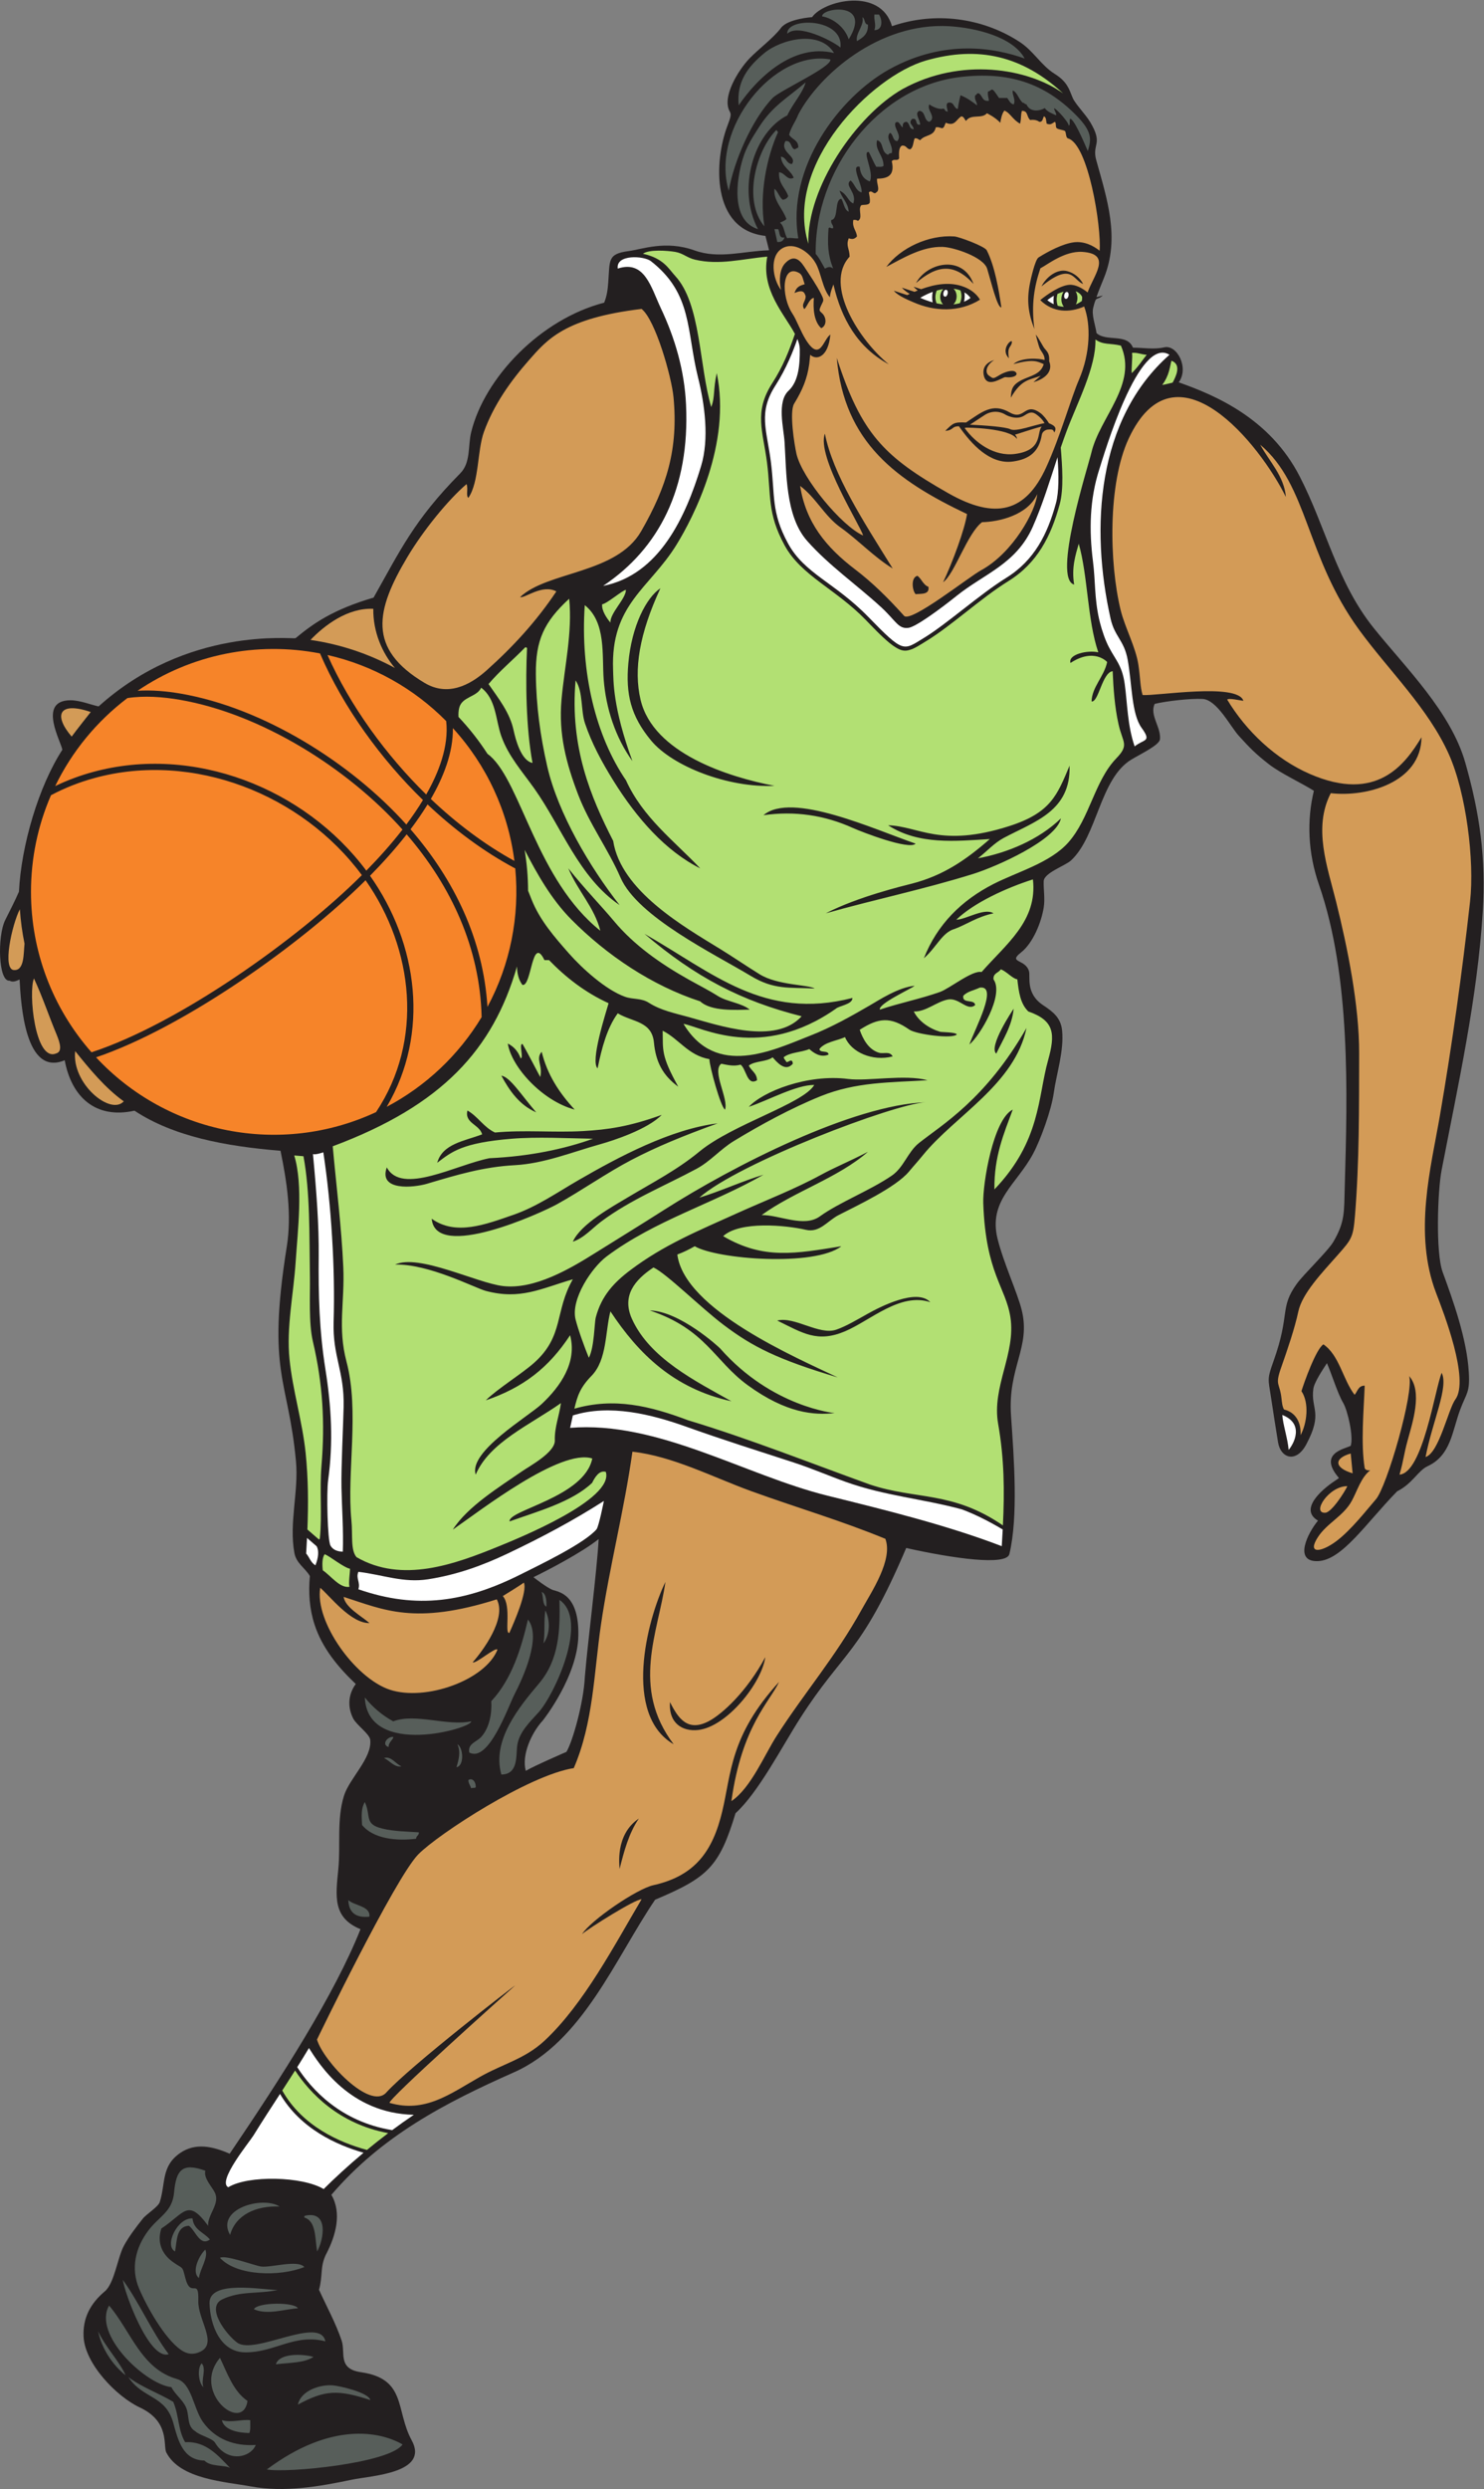 <?xml version="1.0" encoding="UTF-8" standalone="no"?>
<svg
   xmlns:dc="http://purl.org/dc/elements/1.1/"
   xmlns:cc="http://creativecommons.org/ns#"
   xmlns:rdf="http://www.w3.org/1999/02/22-rdf-syntax-ns#"
   xmlns:svg="http://www.w3.org/2000/svg"
   xmlns="http://www.w3.org/2000/svg"
   viewBox="0 0 545.44 914.16"
   height="914.16"
   width="545.44"
   xml:space="preserve"
   id="svg2"
   version="1.1"><rect x="0" y="0" width="545.44" height="914.16" fill="#808080" stroke="none"/><defs
     id="defs6" /><g
     transform="matrix(1.333,0,0,-1.333,0,914.16)"
     id="g10"><g
       transform="scale(0.1)"
       id="g12"><path
         id="path14"
         style="fill:#231f20;fill-opacity:1;fill-rule:evenodd;stroke:none"
         d="m 2459.47,6785.77 c 118.41,40.88 248.95,23.62 351.7,-43.19 39.58,-25.74 58.13,-63.81 97.07,-88.27 34.7,-21.8 39.63,-42.28 49.16,-65.33 7.41,-17.93 34.9,-44.67 48.64,-67.64 36.99,-61.83 3.96,-59.23 16.67,-104.89 29.52,-106.08 65.72,-213.43 21.48,-323.57 -6.83,-16.98 -14.5,-35.11 -21.04,-53.78 l 17.66,4.61 c -19.19,-16.19 -17.44,1.92 -26.35,-33.02 -5.37,-21.08 6.29,-49.67 8.95,-70.54 27.11,-24.84 84.39,0.23 100.48,-40.15 28.84,-0.02 57.31,-5.66 86.31,0.93 35.34,8.03 68.98,-56.72 39.86,-96.5 101.87,-35.95 251.27,-99.25 333.49,-258.99 72.97,-141.79 102.54,-291.58 204.67,-418.56 87.8,-109.18 211.85,-229.81 251.92,-370.04 40.32,-141.06 57.43,-264.34 48.28,-410.8 -14.94,-240.07 -67.96,-476.84 -113.53,-712.47 -11.09,-57.35 -16.61,-227.13 2.84,-280.31 28.68,-78.37 66.75,-183.9 72.17,-275.94 3.35,-56.89 -6.05,-56.25 -23.47,-102.61 -22.62,-60.2 -25.45,-126.52 -90.06,-156.57 -26.8,-12.46 -41.43,-47.96 -84.08,-69.27 -87.21,-89.44 -152.09,-190.35 -219.15,-192.32 -67.42,-1.98 -26.68,78.64 0.99,111.6 -52.71,30.79 10.21,85.15 43.97,107.85 4.24,2.85 9.31,6.12 13.79,9.54 -58.43,68.07 14.68,79.75 32.35,88.71 8.47,24.51 -8.46,97.69 -20.58,118.09 -15.75,26.52 -32.27,81.52 -44.94,109.64 -10.93,-16.93 -34.95,-52.27 -37.47,-70.87 -7.55,-56.04 27.55,-64.94 -19.52,-153 -28.27,-52.91 -70.59,-37.37 -77.69,5.32 -8.03,48.3 -12.28,78.06 -19.81,126.48 -7.75,49.85 -10.56,47.86 7.59,98.76 46.48,130.36 15.45,144.85 63.86,212.1 19.01,26.42 85.8,89.94 100.9,115.87 32.45,55.66 29.31,81.72 31.36,154.03 7.24,254.77 16.63,577.15 -71.04,829.21 -30.81,88.63 -33.85,178.17 -14.12,259.2 -35.21,22.2 -90.93,47.4 -124.65,73.62 -35.57,27.67 -51.63,44.03 -81.87,77.28 -24.71,27.17 -60.77,100.2 -100.71,102.19 -32.84,1.64 -99.74,-5.8 -131.68,-13.63 -14.82,-30.61 17.73,-64.2 14.55,-97.28 -1.6,-16.42 -53.28,-40.53 -79.21,-56.28 -86.78,-52.69 -93.67,-211 -166.27,-277.94 -15.64,-14.41 -74.43,-34.12 -75.15,-56.98 -0.75,-24.18 3.89,-47.76 0.12,-72.04 -6.3,-40.65 -29.45,-98.37 -62.51,-124.27 -37.47,-29.36 12.44,-17.4 21.91,-52.17 4.11,-15.06 -9.93,-60.85 38.74,-93.17 27.25,-18.11 49.03,-34.7 52.46,-69.74 5.54,-56.85 -15.31,-117.2 -23.2,-173.31 -6.31,-44.99 -35.28,-126.12 -56.95,-166.63 -44.79,-83.65 -123.59,-128.74 -97.92,-233.53 16.19,-66.08 55.36,-149.97 66.88,-197.52 25.12,-102.84 -38.91,-156.88 -29.62,-290.36 8.32,-119.89 20.1,-278.54 -4.55,-381.3 -7.81,-32.56 -152.45,-12.69 -284.48,16.71 -126.41,-296.12 -172.08,-280.83 -292.86,-469.74 -50.2,-78.54 -114.7,-203.76 -177.74,-260.98 -45.05,-148.2 -76.53,-177.01 -221.73,-238.3 -109.53,-161.42 -200.17,-391.82 -389.26,-475.6 -191.44,-84.82 -364.7,-175.454 -503.392,-337.563 29.402,-49.863 11.847,-112.871 -13.184,-160.969 -8.246,-15.848 -11.633,-29.48 -13.203,-47.117 -1.719,-19.188 -2.442,-34.941 -7.696,-53.523 21.071,-46.34 46.036,-91.426 62.336,-139.747 11.313,-33.539 -11.675,-77.921 53.063,-87.296 C 1121.86,303.555 1089.9,217.09 1135.18,134.109 1184.59,43.555 1023.73,36.848 970.547,25.715 879.734,6.699 784.684,-9.895 692.188,7.031 619.859,20.266 497.156,26.602 458.715,100.313 c -9.727,18.664 10.949,85 -73.184,124.316 -63.89,29.851 -151.058,119.766 -155.051,194.504 -2.781,52.019 19.125,92.422 58.29,125.254 27.32,22.879 35.054,93.992 53.714,127.398 14.61,26.145 32.813,49.738 51.356,73.156 10.113,12.774 42.445,32.356 46.707,45.711 16.449,51.504 3.5,98.371 55.625,134.719 42.816,29.856 91.183,18.527 137.109,-1.594 142.742,210.613 289.215,438.763 360.723,618.683 -77.5,31.75 -68.395,91.63 -61.215,164.64 6.586,67.04 -4.703,137.72 15.672,202.97 14.973,48.03 77.989,103.84 72.339,154.17 -1.84,16.44 -37.632,40.46 -46.984,58.8 -16.187,31.78 -13.628,66.8 7.153,94.99 -48.867,46.33 -92.649,99 -113.739,164.03 -13.925,42.95 -17.21,88.55 -12.792,133.33 -13.051,22.3 -37.29,34.82 -42.637,63.4 -15.324,81.87 11.894,169.07 4.336,252.03 -20.832,228.88 -81.199,241.95 -25.285,593.05 13.898,87.26 0.363,177.52 -17.411,263.36 -152.683,12.38 -295.847,39.71 -402.613,110.4 -107.644,-23.71 -173.484,37.65 -192.469,139.03 C 69.102,3890.39 57.695,4091.19 54,4159.05 c -4.312,-1.39 -17.141,-9.5 -27.352,-3.15 -31.418,-4.25 -34.437,122.09 -12.309,166.94 13.879,28.12 25.293,49.27 37.906,78.29 6.277,127.26 54.301,290.24 119.574,390.83 -2.05,20.29 -70.074,136.08 22.36,136.52 26.191,0.13 58.863,-13.21 77.738,-16.92 244.98,220.9 533.18,184.84 542.926,187.9 49.504,41.1 103.094,78.84 215.236,111.91 72.87,128.8 111.51,213.51 238.82,342.21 29.69,30.01 20.9,75.37 30.31,113.72 36.96,150.35 190.96,311.27 366.61,356.66 7.64,18.11 9.85,36.6 11.31,55.75 4.64,61.04 -2.77,78.72 56.15,86.41 37.17,4.85 101.97,30.38 181.46,1.92 68.56,-24.58 134.26,-1.72 205.83,0.29 l -10.03,39.6 c -151.4,16.48 -140.97,208.32 -104.99,302.98 8.82,23.23 11.26,31.65 6.82,39.27 -23.16,39.69 23.49,114.63 53.96,146.5 24.36,25.48 66.29,56.54 87.11,84.37 18.97,25.36 85.76,29.63 85.76,29.63 31.89,46.17 189.23,83.32 220.27,-24.91 z m -846.85,-4547.7 c -3.14,-70.89 -34.07,-180.01 -50.83,-207.05 0,0 -90.85,-39.4 -112.07,-52.29 -11.87,43.46 15.21,104.4 47.33,139.15 0,0 95.57,120.17 97.66,233.87 2.09,113.7 -54.25,119.96 -69.89,125.18 -15.65,5.21 -53.93,35.37 -53.93,35.37 38.25,18.55 133.27,67.72 179.8,105.1 -5.01,-90.4 -29.41,-277.13 -38.07,-379.33 v 0" /><path
         id="path16"
         style="fill:#b2e073;fill-opacity:1;fill-rule:evenodd;stroke:none"
         d="m 2931.45,6600.57 c -96.34,69.13 -281.87,100.69 -443.1,11.82 -126.68,-72.09 -264.39,-271.78 -259.41,-426.25 -68.09,218.13 173.63,461.96 324.47,505.09 144.56,41.32 265.5,12.79 378.04,-90.66 v 0" /><path
         id="path18"
         style="fill:#575e5a;fill-opacity:1;fill-rule:evenodd;stroke:none"
         d="m 2999.47,6441.57 c -4.09,8.52 -31.57,76.47 -45.65,87.66 -8.45,6.72 -0.61,-17.68 -7.22,-17.1 0.29,8.25 -29.88,42.09 -38.68,47.03 -6.31,3.54 9.98,-21.39 2.5,-18.23 -12.47,5.28 -24.55,10.84 -29.52,19.21 -17.83,-9.94 -41.64,-10.34 -50.54,10.11 -8.76,2.02 -2.5,3.44 -10.48,4.67 -11.87,10.87 -14.91,28.86 -27.42,33.62 -2.42,-11.4 9.13,-25.83 2.53,-38.29 -9.76,2.04 -12.57,11.03 -17.69,17.69 -7.58,0 -15.16,0 -22.75,0 -23.26,35.24 -16.8,20.72 -30.32,17.69 -1.5,-10.76 1.82,-16.71 2.53,-25.27 -19.12,-3.13 -17.46,14.54 -27.8,20.21 -6.89,1.85 -5.08,-5.01 -10.1,-5.05 -2.77,-13.71 5.1,-16.81 5.05,-27.79 -16.03,12.17 -27.37,20.2 -45.48,27.79 0,0 -5.44,-21.14 -7.59,-37.9 -11.95,2.38 -9.15,19.48 -25.27,17.68 -10.16,-2.78 -2.67,-17.6 -2.52,-25.26 -10.22,3.26 -4.05,2.54 -11.19,8.87 -10.88,-4.01 -29.91,4.25 -39.35,11.34 -8.86,-15.05 21.03,-35.54 0,-48.02 -15.97,3.41 -9.72,29.04 -27.8,30.33 -14.06,-6.88 1.81,-23.75 2.52,-37.9 -16.34,-3.72 -4.89,20.36 -22.75,15.16 -11.15,-12.56 3.27,-15.5 5.07,-27.8 -14.21,-0.72 -10.05,16.91 -20.21,20.21 -8.1,-0.33 -11.12,-5.72 -10.12,-15.16 -7.33,3.12 -9.83,20.55 -20.22,12.64 -6.15,-14.26 19.39,-35.24 5.05,-50.54 -13.68,0.63 -10.12,18.51 -20.2,22.74 -13.9,-15.28 9.81,-32.97 5.06,-55.59 -4.72,-0.35 -8.46,-1.67 -10.11,-5.05 -20.85,7.85 -11.02,34.73 -30.34,40.43 -7.45,-26.86 18.3,-42.33 17.69,-70.76 -3.68,-3.91 -12.93,-2.23 -20.21,-2.53 -7.46,12.77 -13.31,27.13 -20.22,40.44 -20.51,4.14 15.92,-56.83 2.52,-80.87 -16.71,6.03 -26.1,19.38 -27.79,40.43 -27.22,7.3 9.43,-53.78 5.05,-70.75 -16.46,4.6 -18.31,23.8 -30.32,32.85 -18.54,-13.94 18.51,-32.18 7.59,-63.17 -16.17,6.88 -15.04,24.54 -37.91,35.37 6.6,-21.19 23.29,-32.3 25.27,-58.12 -12.83,5.7 -13.15,23.91 -20.22,35.38 -19.7,-0.37 -6.77,-56.11 -27.8,-58.12 -2.32,-11.6 6.33,-12.21 5.06,-22.75 -8.06,-1.49 -7.81,4.75 -12.64,0 -2.98,-42.7 -2.39,-72.2 12.64,-111.19 -7.66,6.77 -14.58,4.32 -22.74,0 -8.04,13.87 -14.96,28.86 -25.28,40.44 -3.88,227.9 168.76,460.6 399.07,487.4 132.93,15.47 231.88,-16.69 319.69,-106.03 45.2,-45.97 40.78,-66.93 31.56,-98.15 z m -659.34,308.1 c -10.62,33.19 -43.14,57.93 -73.28,63.17 -1.96,23.86 139.54,43.18 73.28,-63.17 z m -204.69,-523.09 c 3.37,0 6.74,0 10.11,0 5.49,-7.99 0.81,-26.15 17.69,-22.75 -2.8,-8.15 -8.04,-13.86 -20.21,-12.63 -2.09,12.24 -5.2,23.45 -7.59,35.38 z m 5.06,272.91 c 2.74,-0.62 1.71,-5.02 5.05,-5.05 -30.88,-68.27 -52.55,-169.54 -37.91,-260.28 -60.51,72.27 -22.13,210.45 32.86,265.33 z m 80.86,131.41 c -7.81,-29.26 -36.39,-59.63 -50.54,-90.97 -92.62,-46.37 -139.52,-202.3 -80.86,-313.35 -76.12,23.44 -59.21,137.29 -41.83,194.06 10.47,34.25 25.97,57.54 44.35,86.43 37.96,59.61 76.46,79.02 128.88,123.83 z m 68.23,63.18 c 4.48,-20.74 -139.02,-85.23 -159.2,-106.14 -56.92,-59.01 -107.48,-175.58 -120.99,-255.87 -51.37,172.06 125.69,390.31 280.19,362.01 z m 10.11,17.69 c -113.24,28.16 -213.05,-70.66 -262.81,-144.04 -6.61,65.02 25.31,106.41 70.75,144.04 46.03,38.09 153.15,64.73 192.06,0 z m 17.68,15.15 c -23.19,19.47 -118.7,67.08 -146.56,37.9 -3.14,46.7 155.95,44.36 146.56,-37.9 z m 60.65,83.4 c 7.93,-3.87 4.14,-19.46 15.17,-20.22 1.11,-26.39 -14.51,-36.04 -30.33,-45.49 -4.8,21.14 20.74,43.36 15.16,65.71 z m 32.85,7.57 c 4.22,0 8.43,0 12.64,0 9.44,-13.17 11.48,-43.59 -12.64,-42.95 5.48,14.44 -1.36,25.72 0,42.95 z m 414.43,-121.29 c -80.55,28.96 -219.9,54.79 -372.4,-29.22 -138.89,-76.52 -285.18,-271.85 -251.77,-466.07 -9.34,-1.35 -24.43,2.9 -30.32,0 -8.56,12.48 -8.01,34.1 -20.21,42.96 6.07,3.18 13.42,5.1 17.68,10.11 -9.31,28.43 -36.51,50.15 -32.85,83.39 9.84,-7.85 12.84,-22.54 22.74,-30.33 7.5,0.92 12.47,4.38 15.17,10.11 -7.5,22.82 -27.21,33.44 -25.28,65.7 16.33,-1.02 22.39,-24.11 40.44,-15.16 -8.96,22.2 -32.81,29.53 -35.37,58.12 15.34,-1.49 14.56,-19.12 30.32,-20.21 15.76,21.82 -34.65,31.87 -17.7,63.17 18.04,2.03 13.17,-18.85 25.28,-22.74 3.73,1.32 6.36,3.74 10.1,5.05 0.77,21 -18.35,22.07 -25.27,35.38 5.49,21.46 17.91,36 25.27,55.6 57.32,108.92 222.89,254.28 415.34,243.26 73.38,-4.2 176.86,-29.26 208.83,-89.12 v 0" /><path
         id="path20"
         style="fill:#ffffff;fill-opacity:1;fill-rule:evenodd;stroke:none"
         d="m 3224.58,5880.38 c -200.53,-176.99 -218.89,-476.52 -162.2,-727.67 11.09,-49.1 37.28,-59.09 46.94,-112.52 12.32,-68.19 10.5,-149.16 38.35,-187.6 28.89,-39.91 6.43,-30.29 -19.12,-51.25 -20.13,58.69 -19.78,116.96 -27.42,172.25 -7.99,57.65 -30.69,69.75 -50.74,116.51 -10.07,23.51 -17.19,50.13 -20,62.78 -12.92,58 -9.86,104.14 -16.76,158.44 -10.92,85.88 -9.32,170.17 17.32,253.12 13.32,41.44 109.11,369.27 193.63,315.94 z M 1662.89,5243.57 c 154.83,103.38 239.36,269.57 228.72,499.29 -4.38,94.44 -30.36,183.08 -69.47,265.84 -27.1,57.35 -44.34,133.65 -118.8,109.21 -5.78,40.09 72.4,35.24 91.18,20.61 115.34,-89.84 97.98,-192.02 130.18,-320.7 18.66,-74.59 31.1,-169.02 8.48,-243.82 -42.12,-139.25 -115.08,-300.04 -270.29,-330.43 v 0" /><path
         id="path22"
         style="fill:#ffffff;fill-opacity:1;fill-rule:evenodd;stroke:none"
         d="m 3535.71,2959.28 c 62.13,-24.4 31.31,-80.4 17.39,-96.14 -2.13,29.97 -15.89,70.31 -17.39,96.14 v 0" /><path
         id="path24"
         style="fill:#575e5a;fill-opacity:1;fill-rule:evenodd;stroke:none"
         d="m 1493.59,2471.45 c 12.98,-3.56 14.25,-30.49 12.63,-40.43 -11.1,6.58 -7.63,27.75 -12.63,40.43 z m -434.64,-457.39 c 19.75,6.24 32.12,-16.7 48,-22.74 -18.09,-4.59 -33.08,15.74 -48,22.74 z m 25.26,58.12 c 2.05,-5.51 -13.73,-14.82 -12.63,-27.79 -20.63,6.05 -3.78,29.28 12.63,27.79 z M 960.391,1622.37 c 18.07,-15.6 61.699,-16.32 58.129,-45.48 -38.477,-3.93 -56.739,12.35 -58.129,45.48 z m 45.489,270.38 c 17.99,-38.41 -2.69,-60.77 48.22,-73.06 32.94,-7.96 67.25,-7.97 100.87,-10.31 0.64,-9.07 -7.59,-9.26 -7.58,-17.7 -52.74,-6.53 -117.35,-1.03 -149.093,37.91 -1.301,26.31 -2.938,45 7.583,63.16 z m 305.76,40.45 c -5.96,-3.26 -4.7,0.32 -12.64,-2.52 -2.01,8.08 -7.46,12.74 -7.57,22.74 11.97,7.43 21.31,-6.49 20.21,-20.22 z m -50.53,118.76 c 16.64,-8.85 19.38,-60.02 -2.54,-63.17 6.67,21.17 11.96,43.11 2.54,63.17 z m -255.23,128.88 c 21.54,-26.46 47.25,-48.78 78.33,-65.7 61.93,23.34 148.48,-14.12 214.79,0 6.2,-17.96 -285.2,-102.8 -293.12,65.7 z m 449.8,214.8 c 38.78,-48.28 -14.76,-162.7 -37.13,-206.19 -17.53,-34.04 -71.07,-189.31 -124.6,-160.23 -5.04,24.48 20.23,29.06 32.85,42.96 23.06,25.39 29.84,65.56 27.81,98.55 56.69,60.58 82.69,145.94 101.07,224.91 z m 48.02,25.27 c 14.25,-28.59 12.62,-66.35 -5.05,-90.97 4.71,32.79 0.42,59.04 5.05,90.97 z m 38.94,28.8 c 82.15,-55.52 -14.3,-261.26 -56.84,-308.87 -25.27,-28.27 -54.82,-55.3 -59.81,-93.27 -3.57,-27.14 3.44,-78.59 -43.59,-79 -26.72,93.61 47.87,184.86 103.67,250.75 56.02,66.18 58.41,146.73 56.57,230.39 v 0" /><path
         id="path26"
         style="fill:#d39b57;fill-opacity:1;fill-rule:evenodd;stroke:none"
         d="m 883.008,2483.13 c 27.23,-23.31 84.254,-98.25 135.792,-97.26 -22.198,19.29 -67.183,43.3 -71.284,72.19 111.754,-35.92 195.954,-78.2 422.254,-6.83 28.23,-52.66 -39.81,-143.44 -66.38,-173.27 7.2,-6.28 64.17,43.9 68.14,34.38 -33.45,-83.79 -197.91,-142.64 -296.63,-110.09 -95.47,31.47 -207.599,187.39 -191.892,280.88 z M 2872.36,5682.67 c -24.5,-5.82 -67.15,-20.92 -73.85,-22.42 3.19,-3.03 5.32,-6.95 5.51,-11.95 -18.86,30.26 -139.79,31.95 -142.01,31.26 l -1.96,-1.29 c 28.87,-40.43 81.08,-78.76 138.71,-71.09 78.06,10.38 58.94,58.66 73.6,75.49 z m -197.81,5.15 c 41.09,-1.91 99.04,-6.3 110.91,-12.46 15.9,-8.24 66.3,12 94.65,16.67 -2.71,4.86 -7.36,11.47 -15.06,18.08 -15.19,13.04 -22.09,15.27 -40.24,3.16 -22.64,-15.12 -51.94,1.83 -51.96,1.85 -19.08,11.81 -40.81,10.44 -58.47,-1.11 v -0.02 c -9.52,-6.22 -26.65,-17.49 -39.83,-26.17 z m -443.19,167.36 2.64,25.2 c 16.98,-15.91 49.67,-7.61 55.59,55.6 -19.65,-12.44 -28.03,-77.9 -67.94,-13.73 -14.01,22.52 -26.08,55.48 -35.79,69.99 -34.53,51.58 -29.22,141.23 18.3,113.06 9.56,-5.67 10.19,-19.82 14.67,-30.34 -10.35,-3.96 -21.47,-4.24 -28.22,-24.39 24.53,10.66 27.29,1.39 30.75,-8.46 0.85,-14.63 -13.48,-22 -3.74,-35.79 7.74,5.73 14.05,29.69 26.48,30.73 -2.48,-28.6 -0.22,-64.85 20.22,-83.39 15.97,7.23 14.16,29.18 3.57,40.05 -8.51,8.74 -10.82,6.69 -4.34,21.37 6.84,15.53 9.9,13.53 0.89,31.78 -12.31,24.96 -31.85,53.1 -47.21,76.65 -13.11,20.1 -29.87,33.89 -53.23,8.1 -13.79,-15.21 -16.88,-45.81 -10.41,-72.55 -23.46,30.37 -32.55,93.24 3.13,114.49 33.21,19.78 74.65,-10.37 91.87,-40.04 15.66,-27.01 19.08,-71.01 39.73,-94.74 0.06,12.36 9.71,35.39 9.71,35.39 21.98,-95.08 66.83,-173.73 152.69,-220.08 -79.99,64.63 -180.24,218.88 -108.06,296.69 -0.56,23.56 -10.73,29.13 -2.53,50.54 11.28,-3.77 16.35,-1.49 22.74,5.06 -1.37,17.15 -13.67,23.38 -10.1,45.48 5.86,0.81 9.69,-0.41 12.62,-2.53 14.05,7.16 1.18,29.15 7.59,40.43 0.85,7.03 21.38,-0.26 25.26,10.11 1.25,11.35 -1.27,18.94 -2.52,27.8 7.89,8.79 13.34,-7.78 20.22,0 12.04,6.68 0.17,24.96 2.52,37.9 24.32,0.49 50.33,5.08 40.45,48.01 6.21,8.26 13.98,-0.67 20.21,7.59 -0.53,14.84 -1.37,29.99 7.58,35.38 12.73,1.78 12.58,-9.32 22.74,-10.11 9.38,4.94 8.12,20.5 12.64,30.32 7.94,1.21 9.87,-3.6 15.15,-5.05 14.27,16.54 37.45,9.3 42.97,35.37 8.2,1.47 11.74,-1.71 17.68,-2.52 6.56,1.85 6.62,10.22 10.11,15.16 25.62,-11.21 28.86,10.31 42.96,17.69 7.39,-1.03 8.2,-8.65 12.64,-12.63 14.22,20.52 43.09,4.21 57.59,21.05 0,0 22.57,-10.42 36.96,-26.25 1.13,9.61 4.76,26.37 11.31,33.65 15.8,-6.17 22.96,-25.3 43.23,-36.04 3.7,14.68 1.4,23.8 5.05,35.38 17.59,0 12.17,-15.77 22.74,-25.27 11.6,1.5 19.43,-0.79 25.27,-5.06 9.87,-0.59 9.14,9.4 12.64,15.17 6.89,-2.38 5.78,-12.75 7.58,-20.22 12.03,-4.51 14.11,0.74 22.75,5.05 4.2,-3.36 0.84,-14.31 5.04,-17.68 6.04,-4.08 16.2,-4.03 22.75,-7.59 3.68,-5.58 1.7,-16.82 7.57,-20.21 56.63,-14.33 93.27,-245.07 87.88,-309.62 -17.57,14.01 -42.63,26.69 -71.05,23.16 -30.44,-3.77 -71.47,-25.34 -97.33,-41.76 -9.78,-6.24 -21.67,-60.99 -23.71,-71.18 -9.21,-45.87 -5,-82.26 12.27,-125.98 -9.08,68.8 -0.22,117.33 16.54,167.36 17.69,8.67 66.33,48.48 115.76,45.19 84.25,-5.6 29.5,-66.63 14.46,-111.83 -14.46,11.92 -33.21,22.07 -50.03,21.11 -25.57,-1.46 -61.2,-26.31 -80.63,-42.15 35.25,-34.79 81.04,-35.29 121.07,-17.67 18.68,-49.33 17.51,-128.07 -14.37,-201.89 -22.24,-51.48 -51.28,-156.15 -90.65,-241.96 -56,-122.07 -138.57,-144.97 -269.96,-70.33 -177.69,100.93 -239.43,163.72 -307.14,372.57 20.34,-233.48 164.9,-337.82 359.2,-430.25 -6.54,-43.2 -40.67,-134.78 -65.97,-187.84 31.9,22.77 66.54,134.7 107.34,165.49 45.29,0.95 125.4,18.42 152.21,77.23 -3.77,-45.1 -65.69,-161.31 -155.48,-210.11 -33.21,-18.04 -193.47,-145.35 -211.67,-125.18 -45.28,50.19 -87.5,91.83 -135,127.95 -80.03,60.96 -135.78,128.78 -151.61,229.96 43.3,-31.91 67.35,-83.03 111.25,-114.29 49.64,-35.34 91.41,-80.93 143.97,-113.15 -82.63,132.89 -164.53,258.88 -186.99,371.48 -24,-62.63 100.22,-257.06 105.33,-280.55 -58.65,25.67 -168.26,157.63 -183.67,224.95 -5.76,25.1 -20.14,115.68 -6.48,138.09 23.4,38.38 35.95,68.57 41.75,109.63 z m 432.27,-161.45 c 44.18,29.14 72.8,55.02 120.15,27.87 42.28,-24.26 40.56,31.03 85.8,-2.53 7.59,-5.63 17.94,-19.02 22.63,-27.29 14.64,-6.14 22.76,-11.44 14.89,-25.55 -3.38,6.5 -1.82,9.56 -18.9,7.92 -4.9,-0.47 -14.24,-5.37 -15.66,-14.27 -7.29,-45.48 -33.06,-67.37 -80.13,-73.63 -62.73,-8.34 -113.7,47.56 -148.34,97.17 -21.52,-0.24 -13.33,-10.59 -37.75,-12.74 22,22.01 24.64,24.55 57.31,23.05 z m 126.56,221.83 c -1.07,-14.97 -14.38,-10.97 -8.21,-44.81 -25.25,25 9,55.95 8.21,44.81 z m 152.52,195.26 c 19.17,-5.18 34.71,-17.91 43.83,-35.31 -28.13,9.94 -30.64,62.13 -114.9,-6.82 13.09,26.43 43.81,49.49 71.07,42.13 z m -441.27,-65.94 c 2.31,1.09 4.63,2.17 6.98,3.24 -15.57,9.24 -21.61,17.13 -21.61,17.13 l 34.82,-11.34 c 2.93,1.24 5.89,2.46 8.87,3.63 -8.09,6.03 -11.42,10.37 -11.42,10.37 l 20.83,-6.78 c 38.7,14.09 80.25,21.33 119.04,6.03 17.29,-6.83 33.61,-18.49 43.17,-34.99 -57.28,-35.55 -125.62,-32.77 -184.24,-6.78 -41.72,17.06 -50.58,28.06 -53.18,31.46 l 36.74,-11.97 z m 182.78,30.75 c -53.58,58.65 -100.93,52.12 -158.54,2.38 30.69,56.97 129.18,78.79 158.54,-2.38 z m -84.92,102.01 c -55.12,1.81 -108.03,-29.79 -155.59,-55.23 39.25,52.61 117.23,89.01 187.82,84.01 13.17,-0.94 83.57,-27.09 89.21,-38.12 22.19,-43.39 33.41,-109.8 40.3,-157.25 -10.86,-2.16 -27.76,68.77 -39.07,106.22 -9.78,32.38 -92.06,59.36 -122.67,60.37 z m 278.53,-323.03 c -17.65,7.56 -28.89,14.98 -83.63,0 21.51,19.45 72.5,16.07 85.91,11.26 1.25,13.58 -8.63,22.37 -13.05,31.53 -3.43,7.13 -11.22,38.54 -11.22,38.54 7.22,-7.31 19.73,-33.05 24.59,-38.52 9.3,-10.47 13.39,-16.08 12.52,-34.87 12.38,-30.95 -16.91,-50.72 -43.4,-57.51 l 20.27,17.59 c -31.19,-12.03 -52.88,-8.84 -82.69,-60.61 1.26,22.03 2.95,35.1 30.18,48.84 22.46,11.33 52.57,15.09 60.52,43.75 z m -78.12,-21.34 c 9.84,-7.93 -3.47,-17.47 -27.18,-14.47 -7.42,0.93 -51.09,-33.67 -59.78,4.23 -5.41,23.67 9.06,36.7 28.85,43.07 -24.12,-15.37 -25.84,-35.65 -14.65,-43.3 11.74,-8.03 9.82,-10.01 29.03,1.66 12.84,7.79 35,15.78 43.73,8.81 z m 745.8,-344.58 c -4.38,57.12 -46.29,98.58 -70.75,144.04 132.71,-112.08 124.49,-307.01 272.91,-510.46 81.93,-112.31 190.64,-215.8 247.51,-343.16 47.43,-106.26 70.83,-292.29 58.26,-404.83 -21.91,-196.19 -49.87,-396.84 -83.39,-591.32 -24.25,-140.7 -73.51,-323.34 -10.15,-488.03 20.22,-52.51 92.78,-238.6 52.85,-293.03 -19.62,-26.73 -44.91,-147.38 -82.09,-158.46 19.4,99.72 64.23,192.92 44.45,231.96 -18.5,-44.45 -51.84,-275.73 -116.24,-280.49 12.11,42.39 10.86,51.93 22.46,94.56 12.84,47.21 42.15,134.39 4.08,176.95 14.25,-43.41 -61.35,-304.9 -91.65,-339.52 -23.76,-27.15 -68.48,-85.44 -110.53,-116.39 -40.52,-29.83 -80.12,-35.34 -49.5,11.99 25.21,38.96 70.4,57.93 93.21,99.55 15.76,28.72 25.81,65.41 51.34,84.88 0,0 -12.71,-2.16 -15.45,6.04 -10.95,69.02 -2.52,157.08 0,227.05 -17.83,0.15 -19.59,-15.78 -27.8,-25.26 -32.56,42.39 -41.57,108.35 -85.91,138.98 -20.01,-11.38 -53.76,-106.13 -60.65,-128.88 22.05,-32.41 15.33,-89.16 -2.52,-121.29 1.99,35.09 -13.2,62.92 -45.49,70.75 -4.71,7.83 -5.81,19.27 -7.02,30.57 -4.72,43.99 -18.74,34.14 -1.38,83.66 18.34,52.3 37.82,109.08 47.78,155.67 10.62,49.82 64.67,106.21 108.79,155.96 38.45,43.34 42.59,48.92 47.39,107.86 12.14,148.73 11.25,298.17 11.54,447.33 0.29,132.77 -31.85,290.74 -63.58,418.2 -24.18,97.08 -63.89,203.48 -14.64,298.9 98.52,-11.42 248.86,29.08 250.17,154.15 -45.22,-74.33 -122.69,-181.86 -308.22,-101.07 -93.91,40.9 -174.81,117.42 -227.51,204.68 4.07,5.18 34.58,-2.36 44.66,-3.16 -16.58,50.47 -241.1,12.48 -277.99,15.89 -6.91,23.75 -5.96,45.6 -11.49,82.73 -7.36,49.43 -37.27,103.02 -49.08,151.57 -31.4,128.95 -35.7,348.26 22.35,472.51 128.82,275.72 362.53,-17.04 433.28,-161.08 z m 169.52,-2725.6 c -7.13,-15.6 -43.13,-72.26 -60.86,-73.21 -38.53,-2.09 9.15,73.56 60.86,73.21 z m 9.29,90.01 5.23,-54.62 c -51.67,15.58 -51.44,41.52 -5.23,54.62 z M 341.27,3823.39 c -36.625,-40.13 -144.301,49.07 -133.997,138.45 39.508,-49.21 82.688,-101.71 133.997,-138.45 z m -273.633,434.5 c -2.812,-26.79 -0.367,-72.59 -27.078,-72.75 -36.344,-3.28 -7.449,125.89 14.199,167.61 2.172,-32.26 6.481,-63.94 12.879,-94.86 z m 25.984,-95.88 c 23.305,-49.74 40.652,-102.29 61.824,-153.04 10.746,-25.76 16.993,-49.05 -1.168,-53.79 -58.168,-23.19 -76.328,170.05 -60.656,206.83 z M 250.18,4896.1 c 0,0 -43.114,-54.36 -52.575,-67.74 -51.265,59.93 -34.785,97.58 52.575,67.74 z m 779.07,284.41 c -0.71,-63.9 24.52,-121.63 59.65,-163.1 -71.08,38.61 -149.591,65.25 -232.822,77.31 38.141,39.71 101.731,88.84 173.172,85.79 z m 404.84,32.24 c 12.46,-4.29 60.95,36.6 99.93,15.66 -54.81,-82.16 -119.25,-152.22 -192.05,-217.32 -47.76,-42.71 -108.26,-72.22 -171.06,-34.91 -158.88,94.4 -134.96,200.43 -47.81,346.69 43.32,72.69 111.43,156.77 163.27,201.2 5.33,-13.09 -2.41,-31.96 5.06,-37.91 30.09,44.01 24.07,129.75 42.96,181.95 26.58,73.46 72.52,138.85 123.82,197.1 50.58,57.43 98.9,116.04 310.82,141.51 38.36,-30.3 82.79,-187.64 88.02,-243.15 13.4,-141.8 -17.92,-245.25 -88.99,-369.08 -68.01,-118.48 -258.22,-110.05 -333.97,-181.74 z m 1095.57,58.62 c -18.84,-4.54 -14.41,-40.45 -5.07,-50.54 16.91,1.63 38.66,-1.59 35.39,20.22 -14.75,5.46 -18.66,21.76 -30.32,30.32 z M 1153.29,1748.59 c 55.07,56.01 305.38,218.73 428.75,237.68 54.05,124.77 55.68,263.65 74.95,395.07 23.47,159.99 64.48,316.96 86.77,476.75 111.15,-12.3 221.88,-70.38 327.41,-108.65 123.69,-44.82 247.7,-81.08 370.04,-131.42 21.54,-57.54 -38.12,-145.8 -64.77,-193.92 -73.73,-133.08 -157.14,-227.95 -234.81,-348.83 -34.14,-53.14 -71.24,-143.95 -124.95,-179.98 28.71,207.51 107.45,275.61 131.39,328.51 -135.28,-147.97 -131.51,-251.72 -156.64,-356.77 -26.15,-109.29 -74.59,-177.67 -190.07,-203.38 -45.58,-10.13 -171.75,-96.1 -196.59,-134.77 18.25,15.84 146.49,96.64 164.26,96.02 -75.3,-127.12 -159.3,-288.54 -267.17,-389.29 -54.67,-51.06 -114.83,-63.75 -180.11,-100.95 -81.26,-46.29 -149.87,-99.17 -247.65,-70.75 -5.24,9.51 314.85,295.45 346.2,323.45 0.49,2.04 -290.25,-222.9 -355.36,-295.09 -44.79,-49.66 -173.866,87.3 -190.913,146.13 0,0 215.083,444.89 279.263,510.19 z m 704.19,303.37 c -118.55,156.59 -42.25,309.2 -22.75,447.29 -52.25,-107.9 -116.89,-366.28 22.75,-447.29 z m 96.02,63.18 c -56.96,-29.31 -83.29,7.13 -106.13,53.06 -4.32,-58.96 35.09,-81.49 77.27,-76.97 79.31,8.5 175.57,129.21 185.54,200.79 -50.37,-94.01 -118.74,-157.29 -156.68,-176.88 z m -245.11,-406.85 c 11.96,47.73 25.07,97.87 53.07,139 -66.5,-44.79 -53.14,-130.75 -53.07,-139 z m -303.96,650.55 c -14.29,-3.39 6.61,73.52 -18.03,101.45 0,0 52.89,32.52 57.98,37.14 10.74,-24.7 -28.11,-112.09 -39.95,-138.59 v 0" /><path
         id="path28"
         style="fill:#ffffff;fill-opacity:1;fill-rule:evenodd;stroke:none"
         d="m 1002.47,926.504 c -42.857,-35.84 -80.236,-70.438 -110.064,-100.078 -58.265,35.222 -208.273,38.613 -263.051,4.988 -31.289,16.086 57.965,123.918 69.606,142.805 24.098,39.071 48.68,76.721 73.156,114.371 55.926,-95.621 155.715,-140.895 230.353,-162.086 z M 851.848,1214.99 c 28.019,-44.08 112.425,-180.19 289.242,-183.94 -20.48,-13.78 -40.43,-27.94 -59.68,-42.261 C 938.941,1012 858.633,1101.5 819.492,1162.32 c 10.903,17.32 21.703,34.83 32.356,52.67 v 0" /><path
         id="path30"
         style="fill:#b2e073;fill-opacity:1;fill-rule:evenodd;stroke:none"
         d="m 1070.39,980.527 c -20.41,-15.422 -40,-30.949 -58.62,-46.297 -74.586,20.133 -178.114,65.016 -233.54,163.76 11.868,18.28 23.7,36.58 35.422,55.08 40.215,-60.99 119.547,-147.03 256.738,-172.543 v 0" /><path
         id="path32"
         style="fill:#575e5a;fill-opacity:1;fill-rule:evenodd;stroke:none"
         d="m 573.754,725.281 c -56.559,77.336 -64.875,34.387 -128.871,-7.578 -11.977,-36.375 0.207,-69.07 30.562,-91.265 29.321,-21.458 26.559,-9.165 35.141,-43.618 15.211,-61.121 38.148,3.125 36.211,-64.5 -1.469,-51.047 52.644,-115.078 7.683,-138.816 -21.597,-11.406 -39.808,-7.348 -55.765,3.824 -45.16,31.645 -94.266,119.492 -115.313,169.348 -23.297,55.195 -9.871,112.012 25.145,158.816 30.008,40.129 66.652,51.469 71.535,106.028 5.547,61.933 22.887,82.492 86.102,59.382 -5.34,-20.496 17.988,-43.472 26.14,-60.132 15.176,-30.997 -19.918,-59.79 -18.57,-91.489 z M 353.906,308.328 c 36.246,-27.769 83.903,-44.129 123.824,-68.23 16.083,-37.41 12.899,-78.489 32.852,-111.18 58.52,3.57 92.356,-38.906 123.828,-70.754 -15.176,8.457 -54.191,2.539 -70.762,20.215 -59.605,1.086 -72.71,56.23 -85.765,103.523 -21.36,77.317 -83.219,65.305 -123.977,126.426 z M 300.84,505.441 c 59.957,-70.304 88.453,-174.484 186.879,-202.277 40.801,-11.531 45.605,-81.269 71.445,-117.898 34.293,-48.606 87.746,-67.817 145.996,-63.926 -13.988,-35.102 -78.476,-50.266 -112.379,6.433 -7.269,12.137 -42.539,19.805 -54.402,31.465 -21.27,12 -17.191,38.504 -22.742,58.125 -7.356,25.989 -31.25,40 -42.961,63.172 -72.227,8.188 -217.719,145.637 -171.836,224.906 z M 1110.01,122.813 C 1074.11,70.598 790.066,43.43 735.719,53.867 911.938,185.352 1046.71,159.121 1110.01,122.813 Z M 690,189.563 c -0.293,-12.336 1.363,-26.633 -2.523,-35.372 -26.946,0.543 -68.926,6.493 -75.813,35.372 26.758,-7.59 56.617,3.203 78.336,0 z m 331.04,55.593 c -88.399,28.66 -124.356,28.282 -199.638,-12.636 8.332,39.14 61.61,55.722 96.032,53.066 18.812,-1.438 98.996,-19.727 103.606,-40.43 z M 556.074,346.23 c 14.141,-14.539 -3.047,-48.789 5.051,-65.695 -13.422,10.051 -18.145,52.207 -5.051,65.695 z m 50.531,15.168 c 20.778,-44.082 37.258,-92.472 75.817,-118.769 -13.289,-91.164 -156,24.805 -75.817,118.769 z m 257.754,2.54 c -25.964,-16.665 -61.543,-15.372 -103.601,-20.227 8.875,30.41 71.472,29.363 103.601,20.227 z M 270.52,434.68 c 20.156,-43.86 58.835,-82.668 75.804,-121.301 -35.965,28.105 -66.617,74.836 -75.804,121.301 z m 550.882,63.179 c -34.589,-1.636 -83.82,-19.351 -121.297,-2.527 9.383,19.336 112.125,20.344 121.297,2.527 z m -55.589,50.539 c -53.668,-11.804 -102.086,-1.574 -152.93,-25.847 -46.809,-22.348 11.941,-98.254 41.519,-119.485 47.996,-34.453 228.078,75.137 242.817,3.821 -85.504,21.883 -139.133,-30.832 -220.992,-30.332 -69.567,0.468 -96.664,75.886 -98.5,134.832 -2.043,65.976 144.812,37.195 188.086,37.011 z M 338.746,576.191 C 384.91,512.023 417.805,434.563 465.098,371.516 411.012,353.84 342.637,542.754 338.746,576.191 Z m 500.352,35.379 c -66.832,-26.968 -186.317,-25.242 -232.493,25.278 13.625,9.402 95.438,-21.418 113.372,-23.86 26.882,-3.64 101.328,19.715 119.121,-1.418 z m -272.914,48.02 c 9.23,-21.692 -14.473,-52.442 -17.7,-78.34 -22.398,18.262 2.7,65.02 17.7,78.34 z m -35.387,85.906 c 3.203,-32.168 32.148,-38.594 48.016,-58.113 -27.68,-20.078 -39.793,25.222 -58.125,37.898 -34.262,-1.953 -32.653,-39.785 -37.907,-70.75 -30.828,15.735 6.75,93.848 48.016,90.965 z m 343.676,-90.965 c -6.348,36.614 -2.364,83.555 -35.375,93.496 -0.414,2.942 0.55,4.5 2.519,5.059 65.649,14.148 50.946,-66.309 32.856,-98.555 z m -103.61,123.821 c -65.035,2.566 -121.246,-22.93 -136.453,-78.332 -40.824,71.464 88.957,108.449 136.453,78.332 v 0" /><path
         id="path34"
         style="fill:#b2e073;fill-opacity:1;fill-rule:evenodd;stroke:none"
         d="m 1976.25,5829.84 c -10.22,-45.78 -4.32,-65.87 -15.16,-93.5 -33.88,114.5 -27.95,284.52 -99.68,361.62 -17.35,18.66 -31.52,48.34 -88.71,60.77 17.51,12.72 68.23,8.65 89.45,5.05 21.24,-3.6 31.97,-16.06 54.18,-21.3 67.54,-15.94 131.62,2.4 199.28,8.29 -17.78,-91.22 47.2,-158.37 76.25,-212.93 -16.9,-48.8 -32.8,-89.5 -62.83,-136.21 -50.96,-79.29 -25.15,-132.27 -14.23,-217.51 11.75,-91.71 -0.09,-139.49 48.72,-229.01 45.43,-83.27 140.26,-119.72 222.59,-204.21 21.19,-21.75 44.12,-46.3 67.67,-65.41 6.16,-4.99 11.78,-8.92 17.01,-11.93 14.26,-8.87 25.05,-10.26 37.14,-6.43 13.36,3.51 26.99,12.81 45.57,24.12 71.09,43.26 149.33,117.38 227.01,165.58 79.67,49.44 117.41,123.71 141.4,211.69 11.5,42.13 7.11,104.81 2.93,156.17 5.17,15.19 10.47,30.25 16.03,45.08 29.34,78.3 81.34,175.94 79.66,252.68 21.49,-15.56 40.34,-9.51 70.12,-16.8 46.77,-106.11 -57.67,-196.36 -81.21,-294.19 -9.69,-40.29 -108.23,-348.14 -47.66,-364.21 -7.78,46.54 3.74,81.47 12.63,112.57 25.35,-88.58 23.47,-209.45 53.91,-299.25 -29.26,6.73 -83.92,-5.36 -76.65,-29.27 65.71,42.96 101.08,2.53 101.08,2.53 -8.54,-40.4 -42.12,-68.95 -42.96,-108.66 19.48,-2.56 29.23,80.03 58.12,83.39 2.19,-48.64 5.5,-97.61 16.01,-145.27 11.45,-51.94 30.71,-56.91 -5.9,-94.79 -60.22,-62.27 -73.25,-165.12 -132.28,-231.73 -49.96,-56.39 -140.62,-80.93 -206.35,-114.48 -88.21,-45.02 -155.27,-111.5 -192.05,-204.68 35.07,30.07 50.26,71.65 85.53,81.1 33.24,12.36 60.55,33.01 106.52,42.72 -25.07,16.34 -75.94,-17.14 -102.55,-17.59 48.87,47.16 138.37,87.91 211.22,111.09 13.14,-114.47 -73.72,-177.75 -141.52,-255.23 -25.17,5.96 -88.36,-45.63 -115.06,-55.07 -54.23,-19.18 -110.93,-30.16 -165.43,-48.54 -5.13,15.99 83.65,56.16 96.03,65.71 -44.78,-4.13 -97.24,-38.64 -123.13,-53.67 -53.15,-30.87 -106.8,-60.96 -164.15,-83.42 -104.47,-40.94 -260.13,-117.44 -350.27,32.22 48.05,-8.09 212.93,-103.46 420.22,41.7 8.67,8.18 46.41,11.92 45.6,29.58 -244.18,-62.58 -384.47,69.15 -573.42,176.79 141.62,-120.32 267.59,-185.5 433.49,-227.23 -72.59,-79.52 -227.32,-25.38 -312.51,-1.89 -36.95,10.17 -75.65,17.95 -108.65,38.99 -21.43,13.66 -43.02,8.59 -65.71,16.6 -52.96,18.71 -118.74,78.48 -154.78,119.41 -40.08,45.5 -80.18,91.37 -102.98,148.46 -3.24,8.12 -6.48,16.25 -9.7,24.37 -0.18,38.34 -3.45,75.95 -9.53,112.61 35.31,-68.11 74.18,-136.68 128.39,-191.44 98.02,-99.03 222.88,-182.86 355.81,-226.04 29.72,-27.85 98.09,-23.61 136.46,-22.75 -22.24,18.38 -62.27,21.36 -88.45,37.91 -25.24,15.96 -55.15,31.02 -80.86,45.49 -75.59,42.5 -149.22,93.48 -205.69,161.35 -31.99,38.45 -80.33,88.1 -125.25,144.63 26.35,-62.84 71.85,-107.29 88.35,-172.05 -175.16,139.49 -217.65,405.55 -303.82,481.6 -2.34,2.06 -4.81,4 -7.37,5.83 -23.49,36.33 -50.25,70.34 -79.85,101.63 -0.58,8.65 -0.08,17.15 1.88,25 7.82,31.48 48.35,29.2 60.64,55.6 41.68,-31.58 39.56,-89.04 55.6,-133.94 19.72,-55.21 57.89,-97.34 90.97,-144.04 75.46,-106.37 122.62,-244.73 235.02,-320.93 -81.55,103.78 -169.75,252.37 -199.45,381.96 -19.26,84.06 -30.65,167.78 -31.42,254.17 -0.83,92.65 21.89,143.59 91.87,207.89 9.34,-93.72 -13.08,-186.17 -21.2,-279.06 -8.19,-93.76 12.73,-173.66 45.9,-260.5 31.15,-81.58 82.51,-149.7 116.82,-228.65 47.2,-108.6 259.2,-210.7 359.06,-270.91 64.5,-38.89 105.1,-31.22 176.66,-34.85 -18.72,11.09 -102.58,8.67 -152,39.25 -38.77,23.99 -73.15,47.7 -108.8,69.61 -99.69,61.27 -273.89,160.2 -295.13,297.99 -61.9,120.57 -119.8,258.58 -103.61,442.22 21.42,-32.51 13.64,-82.02 26.02,-118.72 18.68,-55.34 46.89,-107.23 77.59,-156.72 65.48,-105.62 145.16,-195.12 240.06,-242.6 -72.57,76.53 -158.16,140.03 -204.69,242.6 -83.32,121.76 -126.27,296.89 -113.71,482.65 59.45,-46.81 47.14,-138.86 52.21,-204.8 6.11,-79.18 32.41,-160.15 79.19,-224.79 -54.64,148.55 -52.14,221.79 -53.3,251.78 -6.94,180.13 100.58,224.15 174.41,343.58 47.04,76.1 152.24,279.61 111.38,473.57 z m 1256.93,-26.23 c -8.75,-2.03 -20.63,-5.11 -28.61,-6.35 20.01,27.12 20.91,50.6 25.48,66.73 29.06,-10.51 11.65,-44.86 3.13,-60.38 z m -71.39,76.77 c -9.33,-11.27 -24.17,-34.19 -41.18,-50.61 -1.84,9.93 2.94,46.32 0.63,55.8 14.44,1.57 23.31,-3.96 40.55,-5.19 z M 1725.9,5232.48 c -0.4,-24.87 -44,-63.5 -42.79,-89.98 -10.58,12.46 -24.77,33.75 -22.74,50.53 13.14,1.24 58.3,40.7 65.53,39.45 z m -257.58,-476.62 c -31.59,5.78 -47.04,65.88 -52.07,89.45 -10.51,49.39 -41.32,87.37 -69.23,127.87 30.86,36.54 68,66.78 101.08,101.08 2.94,0.41 4.5,-0.56 5.05,-2.53 -4.27,-90.4 -2.99,-219.89 15.17,-315.87 z m 264.23,274.66 c -7.57,-84.79 6.4,-145.14 62.68,-212.96 58.95,-71.02 211.77,-130.71 340.21,-124.87 -126.24,24.2 -334.57,89.49 -369.25,237.36 -19.49,83.11 -3.36,181.73 54.75,306.99 -38.72,-25.67 -79.17,-103.25 -88.39,-206.52 z m 950.7,-580.55 c 63.51,19.82 229.05,92.96 242.09,153.11 -60.7,-58.81 -147.7,-95.2 -228.9,-110.03 24.16,18.51 44.42,41.98 71.62,56.41 85.67,45.46 184.64,73.68 181.08,198.82 -34.28,-81.35 -51.65,-129.84 -166.78,-166.61 -189.35,-60.49 -248.73,0.01 -333.56,2.35 84.23,-54.57 186.45,-43.71 280.49,-37.9 -66.05,-57.76 -128.41,-100.49 -214.43,-122.73 -20.91,-5.41 -149.56,-36.03 -237.91,-81.96 135.45,38.34 271.39,66.42 406.3,108.54 z m -578.13,161.85 c 86.33,12.14 167.97,0.34 247.05,-35.42 23.06,-10.43 155.19,-61.67 172.42,-42.92 -114.41,39.29 -342.07,144.51 -419.47,78.34 v 0" /><path
         id="path36"
         style="fill:#ffffff;fill-opacity:1;fill-rule:evenodd;stroke:none"
         d="m 2198.55,5923.89 c 4.09,-9.83 6.59,-19.26 6.66,-28.34 0.32,-40.08 -2.48,-87.7 -30.72,-113.98 -33.01,-30.72 -13.75,-102.79 -11.25,-141.26 5.5,-84.77 2.03,-204.7 62.27,-272.67 60.25,-67.99 135.85,-120.2 203.84,-182.5 40.97,-37.55 47.43,-61.53 76.39,-56.96 20.24,3.2 86.3,51.34 132.15,88.16 75.51,60.64 164.22,87.48 209.74,190.12 26.99,60.86 47,126.97 68.31,191.61 3.73,-48.64 3.92,-96.08 -4.44,-126.71 -23.35,-85.61 -59.65,-157.55 -136.69,-205.35 -73.99,-45.93 -163.89,-127.17 -226.93,-165.54 -57.77,-35.17 -55.17,-43.5 -154.04,57.97 -92.32,94.74 -175.44,118.63 -220.83,201.85 -47.5,87.09 -35.65,132.79 -47.5,225.2 -11.46,89.45 -35.53,135.41 12.62,210.3 29.94,46.59 49.68,96.59 60.42,128.1 v 0" /><path
         id="path38"
         style="fill:#b2e073;fill-opacity:1;fill-rule:evenodd;stroke:none"
         d="m 1425.49,4195.04 c 0.19,-18.09 4.23,-36.65 14.9,-50.72 25.61,-6.75 25.82,140.1 60.78,68.23 4.21,0 8.42,0 12.64,0 46.51,-47.83 99.47,-89.2 164.25,-118.76 -7.9,-27.88 -51.12,-160.91 -30.33,-179.42 11.76,57.31 26.41,111.74 55.61,151.61 39.83,-24.32 94.12,-21.05 99.74,-80.5 4.99,-52.77 24.11,-90.58 67.03,-121.66 -48.17,86.53 -41.73,100.46 -42.96,154.15 45.88,-23.18 70.19,-67.95 128.89,-78.33 -0.06,-18.82 30.98,-132.19 43.06,-139.09 10.45,29.53 -37.37,107.44 -10.22,126.45 16.79,-3.39 34.37,-7.92 53.06,-2.52 15.9,-11.41 17.71,-59.84 45.49,-42.96 -0.7,20.36 -16.21,25.92 -22.74,40.42 16.29,13.18 49.02,9.95 65.7,22.75 12.08,-13.71 35.13,-41.42 55.59,-17.69 -1.28,18.35 -13.8,1.47 -17.69,5.05 -2.27,4.47 -6.1,7.38 -7.58,12.64 17.07,14.1 49.01,13.33 70.75,22.74 11.25,-9.85 30.72,-24.84 53.07,-15.16 -0.61,12.86 -23.62,3.33 -25.26,15.16 15.09,19.44 46.74,22.34 70.75,32.85 16.86,-41.42 75.26,-67.73 131.4,-53.06 -8.4,15.41 -25.16,6.19 -37.9,10.11 -28.57,8.78 -43.97,36.87 -53.07,63.17 51.82,33.25 84.31,37.05 136.97,0.48 19,-13.19 119.78,-26.36 130.9,-13.11 -3.59,6.4 -41.84,5.89 -46.27,7.22 -29.11,8.78 -58.58,28.04 -72.5,55.95 32.75,-1.61 62.53,26.92 94.06,32.91 31.15,5.93 53.69,-33.68 75.25,-15.22 -1.95,17.44 -36.33,2.43 -32.85,25.27 10.45,12.29 30.21,15.26 45.49,22.74 51.93,7.12 -12.03,-110.81 -28.65,-156.77 28.78,23.39 96.91,137.03 66.54,179.52 -1.47,17.48 14.17,17.83 20.22,27.79 17.18,-7.04 31.57,-25.32 45.49,-27.79 4,-34.94 8.08,-66.88 30.32,-88.45 72.98,-25.43 74.56,-62.58 54.27,-135.11 -28.23,-100.87 -20.13,-222.07 -147.76,-355.13 -1.25,91.39 26.3,153.95 50.53,219.85 -53.83,-26.66 -83.16,-204.31 -81.3,-257.75 6.75,-193.81 61.99,-230.56 74.89,-314.63 15.34,-100.11 -51.83,-191.14 -33.89,-293.32 17.03,-97 17.72,-185.18 13.19,-280 -139.6,95.66 -238.69,70.02 -366.15,112.47 -165.74,59.71 -333.11,126.37 -501.74,177.16 -105.7,39.81 -203.75,63.49 -313.68,32.04 8.29,36.08 16.53,58.99 47.35,90.59 42.96,44.07 37.41,121.71 51.98,177.5 77.16,-116.57 174.63,-212.85 333.57,-247.64 -98.47,55.39 -224.94,117.93 -274.14,226.76 -29.15,64.46 8.73,108.43 59.34,141.85 36.46,-17.13 129.89,-110.28 192.88,-157.87 79.63,-60.14 147.51,-95.01 315.04,-145.04 -113.26,54.05 -422.78,186.33 -442.22,338.62 17.28,6.31 32.94,14.22 48.02,22.74 61.8,-36.15 330.73,-56.79 404.31,0 -125.76,-19.99 -213.93,-37.89 -325.97,27.8 46.12,42.32 172.5,30.34 228.08,17.54 38.4,-8.83 59.18,24.58 90.3,40.58 51.32,26.39 157.6,76.1 194.1,119.96 15.43,18.54 22.06,25.11 38.59,45.39 88.62,108.86 252.88,194.49 285.35,350.16 -113.2,-197.82 -233.91,-267.08 -296.7,-317.16 -30.88,-24.63 -41.47,-66.91 -74.75,-89.69 -60.07,-41.1 -144.46,-73.37 -198.34,-112.27 -43.77,-31.62 -111.42,4.38 -160.5,3.61 90.37,65.45 209.84,101.81 293.13,174.36 -51.9,-27.03 -90.39,-42.17 -128.88,-63.18 -73.3,-39.97 -153.71,-70.85 -229.85,-105.19 -111.8,-50.43 -203.3,-87.9 -295.29,-156.88 -46.91,-35.17 -80.86,-72 -96.41,-131.07 -4.22,-16.27 -3.68,-81.45 -19.11,-111.3 -10.89,26.28 -29.52,77.35 -36.56,105.37 -14.1,56.07 44.89,143.59 85.9,174.17 133.74,99.7 290.59,143.87 432.12,224.9 -57.24,-17.12 -121.16,-46.58 -176.89,-63.17 107.61,95.37 538.46,258.89 624.17,262.81 -199.96,-7.1 -528.78,-173.67 -722.5,-297.3 -65.91,-42.06 -121.61,-75.91 -188.34,-117.76 -70.6,-44.28 -167.89,-101.38 -254.54,-91.34 -71.98,8.32 -232.39,89.83 -297.76,59.12 92.44,2.77 220.15,-64.49 250.33,-72.5 95.13,-25.29 151.5,6.29 239.92,32.07 -50.86,-88.73 -23.63,-156.28 -107.12,-230.47 -33.55,-29.84 -100.91,-71.35 -132.95,-103.1 103.52,35.4 173.43,89.56 232.49,179.41 19.96,-74.27 -26.71,-141.22 -78.34,-189.52 -37.45,-35.02 -202.4,-131.22 -181.95,-194.57 37.65,89.03 150.59,137.48 235.02,197.1 -4.62,-35.48 -17.99,-66.62 -16.84,-102.88 1.05,-32.94 -68.9,-70.07 -91.94,-86.06 -61.11,-42.42 -149.11,-96.16 -189.41,-159.79 76.43,53.08 297.31,224.43 384.63,196.07 -21.62,-106.97 -233.27,-142.21 -227.96,-173.33 74.32,26.79 171.22,52.83 227.43,106.15 7.69,15.19 19.46,35.62 37.91,30.32 22.94,-76.12 -240.38,-182.69 -295.09,-205.04 -122.48,-50.03 -266.71,-102.53 -392.261,-29.98 -16.977,19.42 -10.262,61.73 -14.152,100.88 -13.176,132.48 22.734,300.9 -13.539,437.81 -24.985,94.36 -4.598,163.9 -8.875,260.36 -4.93,111.39 -19.063,222.07 -29.129,333.05 303.056,113.03 442.086,267.7 508.056,495.47 z M 895.449,2575.64 c 15.403,-6.51 51.539,-36.33 69.656,-40.1 -0.21,-14.54 -4.542,-38.55 -1.472,-49.78 -26.863,-4.13 -50.313,29.51 -73.528,45.43 -1.941,13.16 -2.222,36.19 5.344,44.45 z m -58.687,1096.55 c 18.375,-100.12 15.965,-212.88 17.804,-332.74 0.782,-50.86 -3.703,-127.09 8.114,-177.48 27.402,-116.82 33.664,-224.3 23.758,-342.22 -5.504,-65.41 1.906,-137.17 -4.383,-199.21 -0.477,-2.79 -1.371,-4.1 -2.543,-4.49 l -31.907,27.58 c 2.801,70.4 2.395,140.85 -4.878,211.07 -9.032,87.12 -35.547,171.18 -44.45,258.16 -9,87.88 11.258,180.18 16.938,268.12 5.562,86.19 21.363,209.79 -3.906,293.31 l 25.453,-2.1 z M 2746.97,3954.8 c 17.34,36.96 43.42,75.53 48.02,123.83 -2.45,-3.61 -70.51,-104.79 -48.02,-123.83 z M 1584.55,3800.65 c -43.17,46.77 -75.57,96.55 -90.96,159.21 -17.93,-20.07 3.93,-37.88 -4,-69.5 -7.59,14.31 -40.46,77.27 -48.76,90.87 -11.07,2.66 4.03,-40.03 -5.36,-39.07 -6.84,18.43 -18.38,32.17 -35.39,40.44 10.48,-65.14 95.24,-158.04 184.47,-181.95 z m -202.15,93.5 c 23.01,-42.69 50.3,-81.11 96.02,-101.08 -41.92,49.04 -72.1,97.39 -96.02,101.08 z m 956.24,-9.13 c -112.41,14.39 -235.29,-34.75 -273.95,-76.79 54.79,18.41 131.04,60.85 180.48,60.34 -30.29,-51.96 -225.46,-108.31 -316.44,-183.34 -62.22,-51.33 -129.16,-85.37 -197.96,-126.56 -43.45,-26.01 -129.64,-73.37 -151.26,-121.91 30.83,10.1 53.03,36.69 78.33,55.6 80.45,60.07 174.73,97.99 262.7,145.19 37.95,20.36 65.88,54.04 103.21,76.72 73.84,44.87 158.79,90.91 238.64,123.16 98.33,39.72 190.44,37.64 295.05,44.09 -61.09,16.96 -165.69,-3.31 -218.8,3.5 z m -1009.3,-152.6 v 0 c -48.85,-18.54 -109.17,-25.6 -123.83,-78.33 40.08,30.6 69.14,55.09 205.35,66.27 70.61,5.8 153.6,1.23 224.29,0 -79.88,-28.56 -175.24,-48.55 -285.6,-53.64 -91.91,-17.91 -242.23,-102.76 -283.02,-25.26 -23.89,-66.11 74.71,-55.87 110.87,-45.11 82.64,24.59 154.81,46.47 242.24,51.2 80.52,4.35 157.94,36.06 235.5,57.76 36.22,10.13 130.6,40.92 169.38,80.82 -89.67,-32.54 -149.47,-40.82 -216.7,-44.63 -80.94,-4.58 -162.32,3.7 -243.11,-4.02 -30.99,14.49 -46.82,44.14 -75.81,60.65 -8.78,-35.15 33.48,-38.17 40.44,-65.71 z m 649.43,30.33 c -129.76,-16.14 -272.45,-92.13 -384.1,-156.68 -58.77,-33.97 -114.52,-72.98 -179.18,-95.37 -76.55,-26.49 -158.86,-58.39 -225.14,-10.76 9.78,-117.51 302.79,16.28 345.68,40.04 66.93,37.09 137.41,86.72 205.32,122.15 69.47,36.24 140.21,65.34 237.42,100.62 z m 414.67,-524.12 c -30.66,-17.11 -60.8,-35.15 -87.57,-44.32 -47.32,-16.21 -114.39,37.06 -162.84,25.12 70.16,-34.22 110.28,-62.11 187.3,-29.49 69.14,29.29 152.38,107.97 234.69,80.04 -36.56,40.11 -140.38,-13.91 -171.58,-31.35 z m -407.57,-96.31 c -3.64,4.14 -111.19,102.8 -194.09,104.93 154.18,-51.69 177.73,-138.77 269.65,-205.76 107.52,-78.34 184.31,-83.1 239.91,-77.01 0,0 -172.92,16.06 -315.47,177.84 v 0" /><path
         id="path40"
         style="fill:#ffffff;fill-opacity:1;fill-rule:evenodd;stroke:none"
         d="m 2764.8,2643.74 c -0.78,-15.11 -1.69,-30.41 -2.66,-45.95 -152.37,58.28 -322.03,99.94 -480.14,139 -228.44,56.46 -468.17,206.8 -710.07,186.99 2.86,12.04 5.23,23.4 7.59,34.22 101.89,32 216.83,3.19 313.92,-31.54 98.69,-35.35 196.7,-66.1 296.02,-98.49 48.81,-15.92 98.86,-37.49 143.09,-53.27 106.96,-38.27 213.36,-46.68 319.31,-75.44 40.84,-15.01 81.45,-36.76 112.94,-55.52 z M 873.176,2597.46 c 6.73,-12.29 4.824,-31.44 -3.375,-52.34 -12.699,6.67 -16.555,22.2 -25.653,32.46 0.907,14.28 1.719,28.57 2.422,42.86 l 26.606,-22.98 z m 72.058,-14.82 c -15.328,0.14 -27.91,5.52 -34.125,16.96 -8.004,14.72 -11.203,144.53 -6.312,180.15 14.34,104.48 8.969,201.54 -7.578,305.76 -16.875,106.29 -19.477,204.03 -18.473,311.74 0.797,84.19 -5.887,174.85 -15.82,280.89 6.469,-2.92 28.535,4.81 28.535,4.81 22.254,-145.27 32.887,-323.67 28.422,-465.93 -3.067,-97.68 29.887,-136 27.582,-235.97 -1.254,-54.35 -7.07,-166.74 -5.906,-222.39 1.234,-58.62 5.726,-117.37 3.675,-176.02 z m 42.95,-103.61 c 6.179,19.84 -7.715,29.71 0,48.01 67.156,-7.81 123.516,-31.23 192.636,-20.42 78.41,12.26 148.43,37.34 219.26,70.96 92.12,43.74 179.31,89.96 265.01,144.76 0,0 -14.05,-71.08 -20.55,-78.45 -34.56,-39.25 -154.06,-96.47 -209.55,-124.22 -150.23,-75.17 -284.17,-97.04 -446.806,-40.64 v 0" /><path
         id="path42"
         style="fill:#f68429;fill-opacity:1;fill-rule:evenodd;stroke:none"
         d="m 882.398,5057.49 c -174.703,33.79 -355.546,-2.72 -503.027,-102.84 39.723,2.45 80.508,-1.22 119.461,-7.95 226.766,-39.2 467.984,-189.63 621.548,-360.61 16.3,21.75 31.76,44.25 45.85,67.5 -115.02,111.71 -220.523,256.12 -283.832,403.9 z m 20.61,-4.34 c 62.273,-140.42 162.742,-277.34 272.182,-384.34 34.14,59.87 62.83,132.42 55.1,202.3 -89.61,90.58 -203.06,153.91 -327.282,182.04 z m 345.702,-201.41 c 1.1,-68.25 -27.16,-137.11 -60.78,-195.2 68.3,-64.97 147.45,-125.36 230.43,-170.75 -17.4,136.77 -76.7,264.23 -169.65,365.95 z m -116.73,-278.79 c 120.36,-138.63 200.88,-304.73 212.05,-489.36 62.68,116.37 89.27,249.78 76.67,381.47 -87.09,46.09 -170.27,108.76 -241.78,176.36 -14.46,-23.58 -30.27,-46.4 -46.94,-68.47 z m 196,-517.52 c -4.29,190.2 -83.94,361.23 -206.68,503.62 -31.27,-40.01 -65.42,-77.95 -101.03,-114.12 132.62,-187.26 165.18,-434.47 46.08,-636.59 107.87,56.92 198.58,142.57 261.63,247.09 z m -291.07,-261.7 c 131.5,197.44 104.2,449.04 -28.94,638.83 C 830.258,4255.75 506.48,4026.34 264.84,3944.64 462.133,3732.8 774.121,3671.21 1036.91,3793.73 Z m -784.637,164.82 c 241.082,78.85 569.172,312.08 745.536,488.11 -165.329,223.3 -465.508,341.45 -736.598,267.73 -41.836,-11.38 -82.363,-27.2 -120.637,-47.57 -36.554,-84.14 -55.144,-174.54 -55.144,-266.27 0,-163.33 58.961,-319.5 166.843,-442 z m 99.032,975.96 c -84.496,-63.94 -152.953,-147.19 -199.172,-242.53 33.547,16.25 68.597,29.22 104.57,39 277.035,75.34 583.477,-44.38 753.337,-271.98 35.19,35.88 68.91,73.5 99.73,113.19 -151.008,169.26 -389.848,318.86 -613.836,357.57 -46.77,8.08 -97.477,11.89 -144.629,4.75 v 0" /><path
         id="path44"
         style="fill:#b2e073;fill-opacity:1;fill-rule:evenodd;stroke:none"
         d="m 2915.84,6048.17 c 5.14,2.32 10.78,4.46 16.79,6.06 -8.2,-12.09 -8.27,-30.75 0.79,-41.52 -5.45,0.25 -11.17,1.14 -17.11,2.92 -3.71,11.15 -3.41,22.47 -0.47,32.54 z m 49.91,7.1 c 9.74,-3.16 15.09,-9.64 17.97,-15.02 0.17,-3.95 -0.09,-7.86 -0.74,-11.63 -3.47,-2.58 -9.14,-6.31 -16.5,-9.52 5.93,11.12 5.83,26.07 -0.73,36.17 z m -382.84,2.11 c 5.72,1.64 11.75,3.03 18,4.01 -10.93,-10.92 -11.41,-31.22 -0.53,-42.09 -5.65,0.59 -11.65,1.54 -17.97,2.9 -4.82,12.07 -3.9,24.59 0.5,35.18 z m 46.36,4.89 c 7.23,-0.82 13.5,-2.47 18.91,-4.54 4.49,-12.13 3.27,-24.64 -1.39,-35.12 -5.27,-1.48 -11.3,-2.7 -18.06,-3.43 11.6,10.94 12.13,32.21 0.54,43.09 v 0" /><path
         id="path46"
         style="fill:#ffffff;fill-opacity:1;fill-rule:evenodd;stroke:none"
         d="m 2942.38,6053.35 c 7.81,-1.65 3.85,-20.39 -3.96,-18.74 -7.81,1.64 -3.85,20.39 3.96,18.74 z m -404.84,-16.04 c 0,0 13.96,9.13 34.27,16.46 -2.01,-9.47 -2.12,-19.5 -0.29,-28.87 -10.51,2.91 -21.82,6.96 -33.98,12.41 z m 71.54,22.1 c 7.81,-1.64 3.85,-20.39 -3.95,-18.74 -7.81,1.65 -3.85,20.4 3.95,18.74 z m 50.22,-7.12 c 11.58,-7.08 16.56,-15.13 16.56,-15.13 0,0 -5.8,-5.52 -17.66,-10.56 1.85,8.38 2.24,17.23 1.1,25.69 z m 228.38,-21.53 c 0,0 6.9,5.97 18,12.24 -1.1,-7.75 -1.19,-15.66 -0.2,-23.22 -5.8,2.72 -11.75,6.31 -17.8,10.98 v 0" /></g></g></svg>